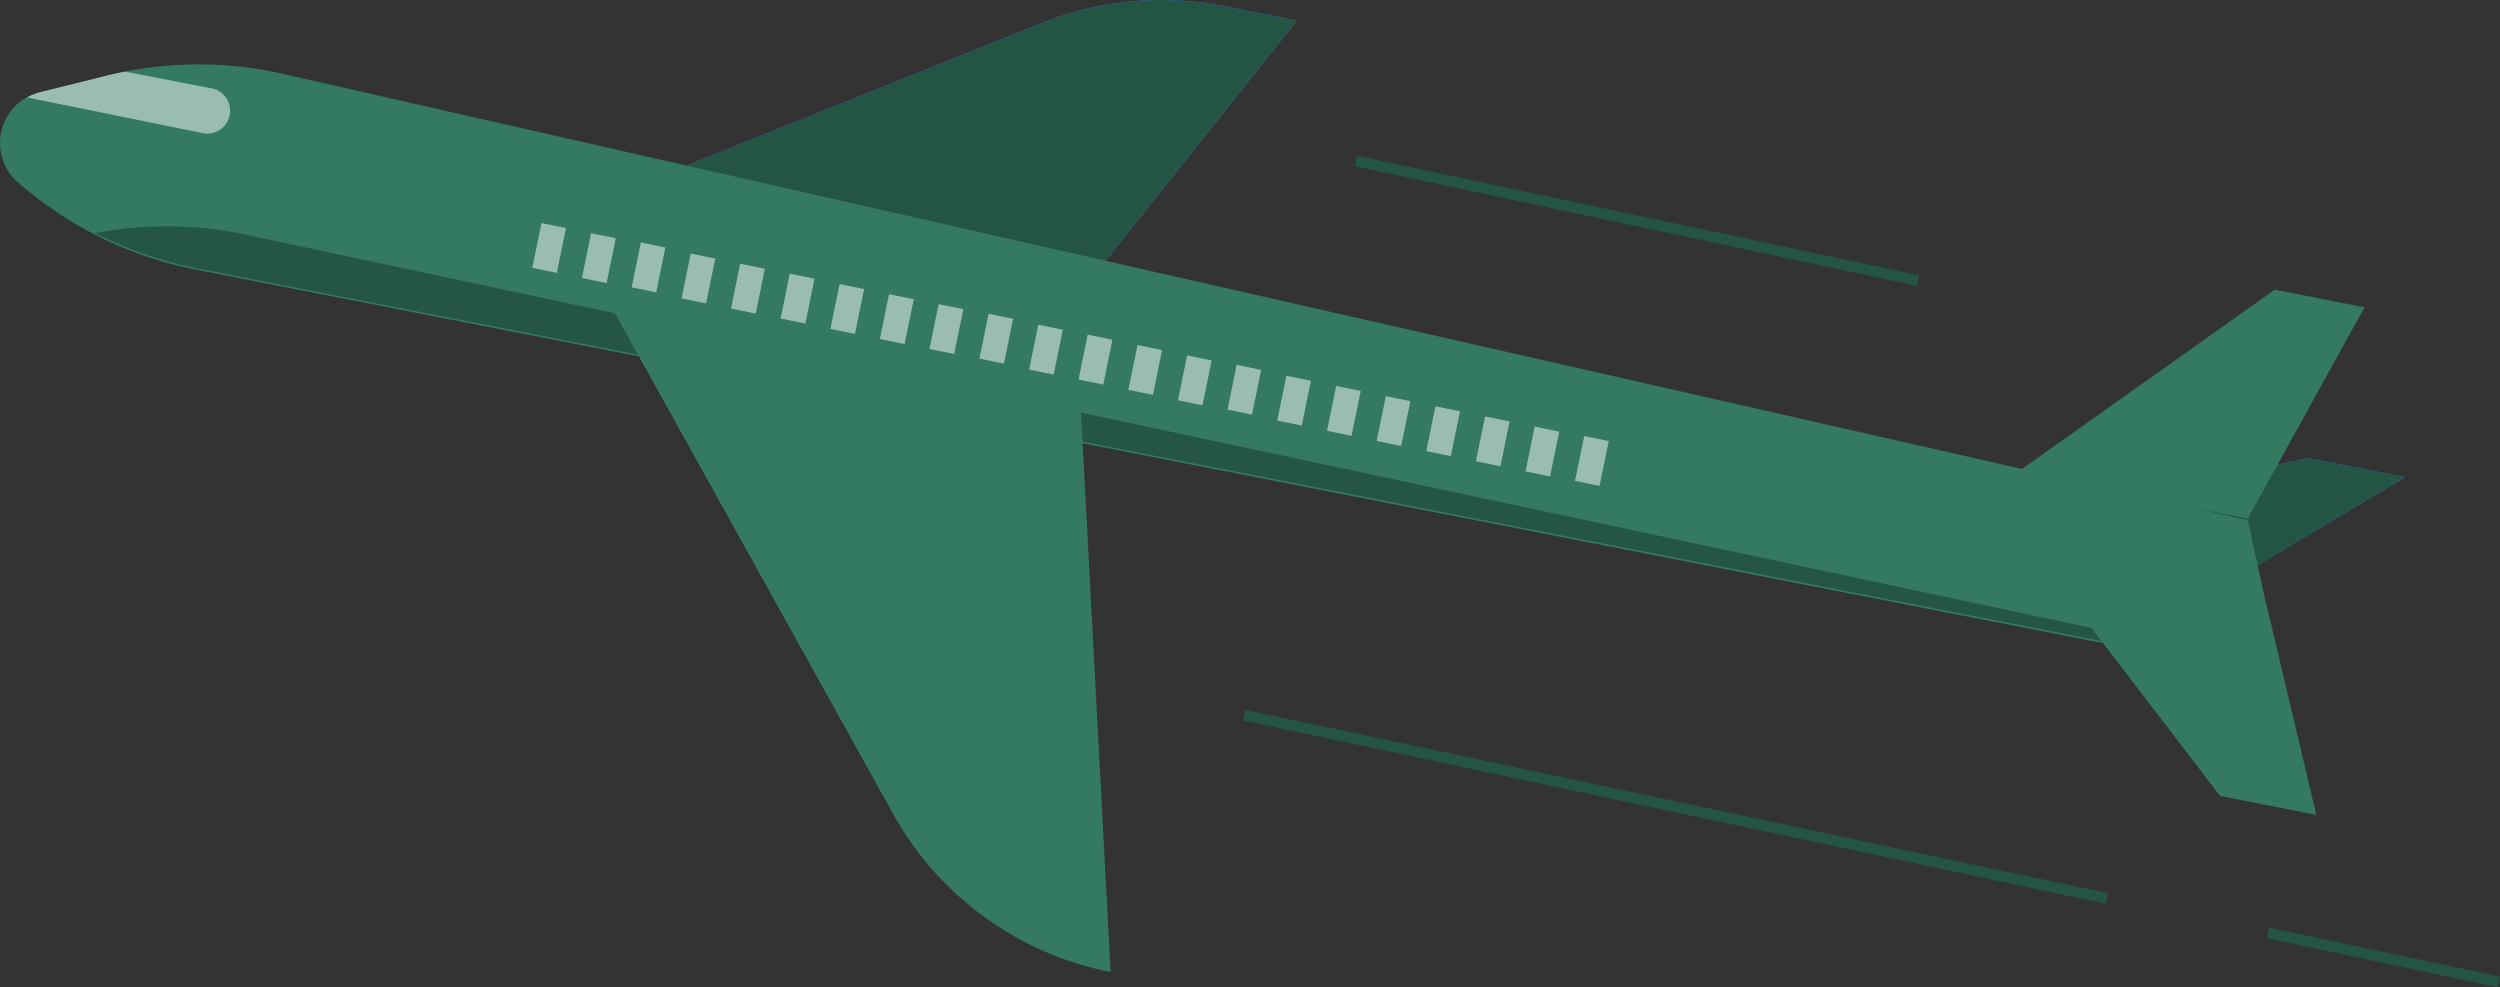 <svg id="Group_44206" data-name="Group 44206" xmlns="http://www.w3.org/2000/svg" xmlns:xlink="http://www.w3.org/1999/xlink" width="120.254" height="47.488" viewBox="0 0 120.254 47.488">
  <rect x="0" y="0" width="120.254" height="47.488" fill="#333333" stroke="none"/>
  <defs>
    <clipPath id="clip-path">
      <rect id="Rectangle_21162" data-name="Rectangle 21162" width="120.254" height="47.488" fill="none"/>
    </clipPath>
    <clipPath id="clip-path-2">
      <rect id="Rectangle_21161" data-name="Rectangle 21161" width="120.254" height="47.488" transform="translate(0 0)" fill="none"/>
    </clipPath>
    <clipPath id="clip-path-3">
      <rect id="Rectangle_21131" data-name="Rectangle 21131" width="16.953" height="5.664" transform="translate(98.729 22.043)" fill="#245443"/>
    </clipPath>
    <clipPath id="clip-path-4">
      <rect id="Rectangle_21132" data-name="Rectangle 21132" width="30.924" height="13.13" transform="translate(31.461 0)" fill="#245443"/>
    </clipPath>
    <clipPath id="clip-path-5">
      <rect id="Rectangle_21136" data-name="Rectangle 21136" width="102.125" height="20.859" transform="translate(4.567 10.886)" fill="none"/>
    </clipPath>
    <clipPath id="clip-path-6">
      <rect id="Rectangle_21159" data-name="Rectangle 21159" width="51.78" height="12.643" transform="translate(25.603 10.729)" fill="none"/>
    </clipPath>
    <clipPath id="clip-path-7">
      <rect id="Rectangle_21160" data-name="Rectangle 21160" width="9.838" height="2.995" transform="translate(1.309 3.445)" fill="none"/>
    </clipPath>
  </defs>
  <g id="Group_44205" data-name="Group 44205" clip-path="url(#clip-path)">
    <path id="Path_586098" data-name="Path 586098" d="M98.729,24.488l12.327-2.446,4.627.91-7.954,4.755Z" fill="#407bff"/>
    <g id="Group_44204" data-name="Group 44204">
      <g id="Group_44203" data-name="Group 44203" clip-path="url(#clip-path-2)">
        <g id="Group_44190" data-name="Group 44190" style="mix-blend-mode: normal;isolation: isolate">
          <g id="Group_44189" data-name="Group 44189">
            <g id="Group_44188" data-name="Group 44188" clip-path="url(#clip-path-3)">
              <path id="Path_586099" data-name="Path 586099" d="M98.729,24.488l12.327-2.446,4.627.91-7.954,4.755Z" fill="#245443"/>
            </g>
          </g>
        </g>
        <path id="Path_586100" data-name="Path 586100" d="M31.461,8.6,50.147,1.1A15.4,15.4,0,0,1,58.805.285l3.58.7L52.71,13.131Z" fill="#407bff"/>
        <g id="Group_44193" data-name="Group 44193" style="mix-blend-mode: normal;isolation: isolate">
          <g id="Group_44192" data-name="Group 44192">
            <g id="Group_44191" data-name="Group 44191" clip-path="url(#clip-path-4)">
              <path id="Path_586101" data-name="Path 586101" d="M31.461,8.6,50.147,1.1A15.4,15.4,0,0,1,58.805.285l3.58.7L52.71,13.131Z" fill="#245443"/>
            </g>
          </g>
        </g>
        <path id="Path_586102" data-name="Path 586102" d="M.548,5.312a2.515,2.515,0,0,0,.4,3.533,18.42,18.42,0,0,0,8.492,4.129l95.873,18.773,3.7-2.641-.89-4.08L13.372,3.5a18.438,18.438,0,0,0-8.521.205l-2.876.714a2.514,2.514,0,0,0-1.427.889" fill="#347a61"/>
        <rect id="Rectangle_21133" data-name="Rectangle 21133" width="0.519" height="42.409" transform="translate(59.806 34.656) rotate(-78)" fill="#245443"/>
        <rect id="Rectangle_21134" data-name="Rectangle 21134" width="0.518" height="27.637" transform="matrix(0.208, -0.978, 0.978, 0.208, 65.171, 8.001)" fill="#245443"/>
        <rect id="Rectangle_21135" data-name="Rectangle 21135" width="0.519" height="11.358" transform="translate(109.036 45.127) rotate(-78.002)" fill="#245443"/>
        <g id="Group_44196" data-name="Group 44196" opacity="0.3" style="mix-blend-mode: normal;isolation: isolate">
          <g id="Group_44195" data-name="Group 44195">
            <g id="Group_44194" data-name="Group 44194" clip-path="url(#clip-path-5)">
              <path id="Path_586103" data-name="Path 586103" d="M4.567,11.213l.352.166A18.608,18.608,0,0,0,9.439,12.9l95.873,18.763a4.1,4.1,0,0,0,1.38.049,3.793,3.793,0,0,0-1.223-.469L11.836,11.291a18.285,18.285,0,0,0-7.269-.078"/>
            </g>
          </g>
        </g>
        <path id="Path_586104" data-name="Path 586104" d="M98.367,27.286l8.423,11,4.628.91L109.01,29.027Z" fill="#347a61"/>
        <path id="Path_586105" data-name="Path 586105" d="M96.967,22.767l12.454-8.834,4.314.851L108.12,24.949Z" fill="#347a61"/>
        <path id="Path_586106" data-name="Path 586106" d="M28.33,12.817,42.956,39.143a15.337,15.337,0,0,0,10.467,7.611L51.868,17.405Z" fill="#347a61"/>
        <g id="Group_44199" data-name="Group 44199" opacity="0.5">
          <g id="Group_44198" data-name="Group 44198">
            <g id="Group_44197" data-name="Group 44197" clip-path="url(#clip-path-6)">
              <rect id="Rectangle_21137" data-name="Rectangle 21137" width="2.201" height="1.204" transform="translate(75.761 23.131) rotate(-78.401)" fill="#fff"/>
              <rect id="Rectangle_21138" data-name="Rectangle 21138" width="2.201" height="1.204" transform="translate(73.38 22.676) rotate(-78.401)" fill="#fff"/>
              <rect id="Rectangle_21139" data-name="Rectangle 21139" width="2.201" height="1.204" transform="translate(70.993 22.187) rotate(-78.401)" fill="#fff"/>
              <rect id="Rectangle_21140" data-name="Rectangle 21140" width="2.201" height="1.204" transform="translate(68.606 21.699) rotate(-78.401)" fill="#fff"/>
              <rect id="Rectangle_21141" data-name="Rectangle 21141" width="2.201" height="1.204" transform="translate(66.219 21.21) rotate(-78.401)" fill="#fff"/>
              <rect id="Rectangle_21142" data-name="Rectangle 21142" width="2.201" height="1.204" transform="translate(63.832 20.721) rotate(-78.401)" fill="#fff"/>
              <rect id="Rectangle_21143" data-name="Rectangle 21143" width="2.201" height="1.204" transform="translate(61.435 20.23) rotate(-78.401)" fill="#fff"/>
              <rect id="Rectangle_21144" data-name="Rectangle 21144" width="2.201" height="1.204" transform="translate(59.044 19.705) rotate(-78.401)" fill="#fff"/>
              <rect id="Rectangle_21145" data-name="Rectangle 21145" width="2.201" height="1.204" transform="translate(56.661 19.253) rotate(-78.401)" fill="#fff"/>
              <rect id="Rectangle_21146" data-name="Rectangle 21146" width="2.201" height="1.204" transform="translate(54.276 18.754) rotate(-78.401)" fill="#fff"/>
              <rect id="Rectangle_21147" data-name="Rectangle 21147" width="2.201" height="1.213" transform="matrix(0.2, -0.98, 0.98, 0.2, 51.88, 18.255)" fill="#fff"/>
              <rect id="Rectangle_21148" data-name="Rectangle 21148" width="2.201" height="1.204" transform="translate(49.502 17.777) rotate(-78.401)" fill="#fff"/>
              <rect id="Rectangle_21149" data-name="Rectangle 21149" width="2.201" height="1.203" transform="translate(47.112 17.249) rotate(-78.401)" fill="#fff"/>
              <rect id="Rectangle_21150" data-name="Rectangle 21150" width="2.201" height="1.213" transform="matrix(0.2, -0.98, 0.98, 0.2, 44.709, 16.787)" fill="#fff"/>
              <rect id="Rectangle_21151" data-name="Rectangle 21151" width="2.201" height="1.213" transform="matrix(0.2, -0.98, 0.98, 0.2, 42.323, 16.308)" fill="#fff"/>
              <rect id="Rectangle_21152" data-name="Rectangle 21152" width="2.201" height="1.204" transform="translate(39.944 15.82) rotate(-78.401)" fill="#fff"/>
              <rect id="Rectangle_21153" data-name="Rectangle 21153" width="2.201" height="1.213" transform="translate(37.549 15.32) rotate(-78.44)" fill="#fff"/>
              <rect id="Rectangle_21154" data-name="Rectangle 21154" width="2.201" height="1.213" transform="translate(35.162 14.841) rotate(-78.44)" fill="#fff"/>
              <rect id="Rectangle_21155" data-name="Rectangle 21155" width="2.201" height="1.204" transform="translate(32.783 14.353) rotate(-78.401)" fill="#fff"/>
              <rect id="Rectangle_21156" data-name="Rectangle 21156" width="2.201" height="1.204" transform="translate(30.384 13.821) rotate(-78.401)" fill="#fff"/>
              <rect id="Rectangle_21157" data-name="Rectangle 21157" width="2.201" height="1.213" transform="translate(27.991 13.373) rotate(-78.44)" fill="#fff"/>
              <rect id="Rectangle_21158" data-name="Rectangle 21158" width="2.201" height="1.204" transform="translate(25.603 12.885) rotate(-78.401)" fill="#fff"/>
            </g>
          </g>
        </g>
        <g id="Group_44202" data-name="Group 44202" opacity="0.5" style="mix-blend-mode: normal;isolation: isolate">
          <g id="Group_44201" data-name="Group 44201">
            <g id="Group_44200" data-name="Group 44200" clip-path="url(#clip-path-7)">
              <path id="Path_586107" data-name="Path 586107" d="M1.309,4.688,9.84,6.42a1.1,1.1,0,0,0,.42-2.153L6.024,3.446c-.4.068-.792.166-1.174.264l-2.876.714a2.53,2.53,0,0,0-.665.264" fill="#fff"/>
            </g>
          </g>
        </g>
      </g>
    </g>
  </g>
</svg>
